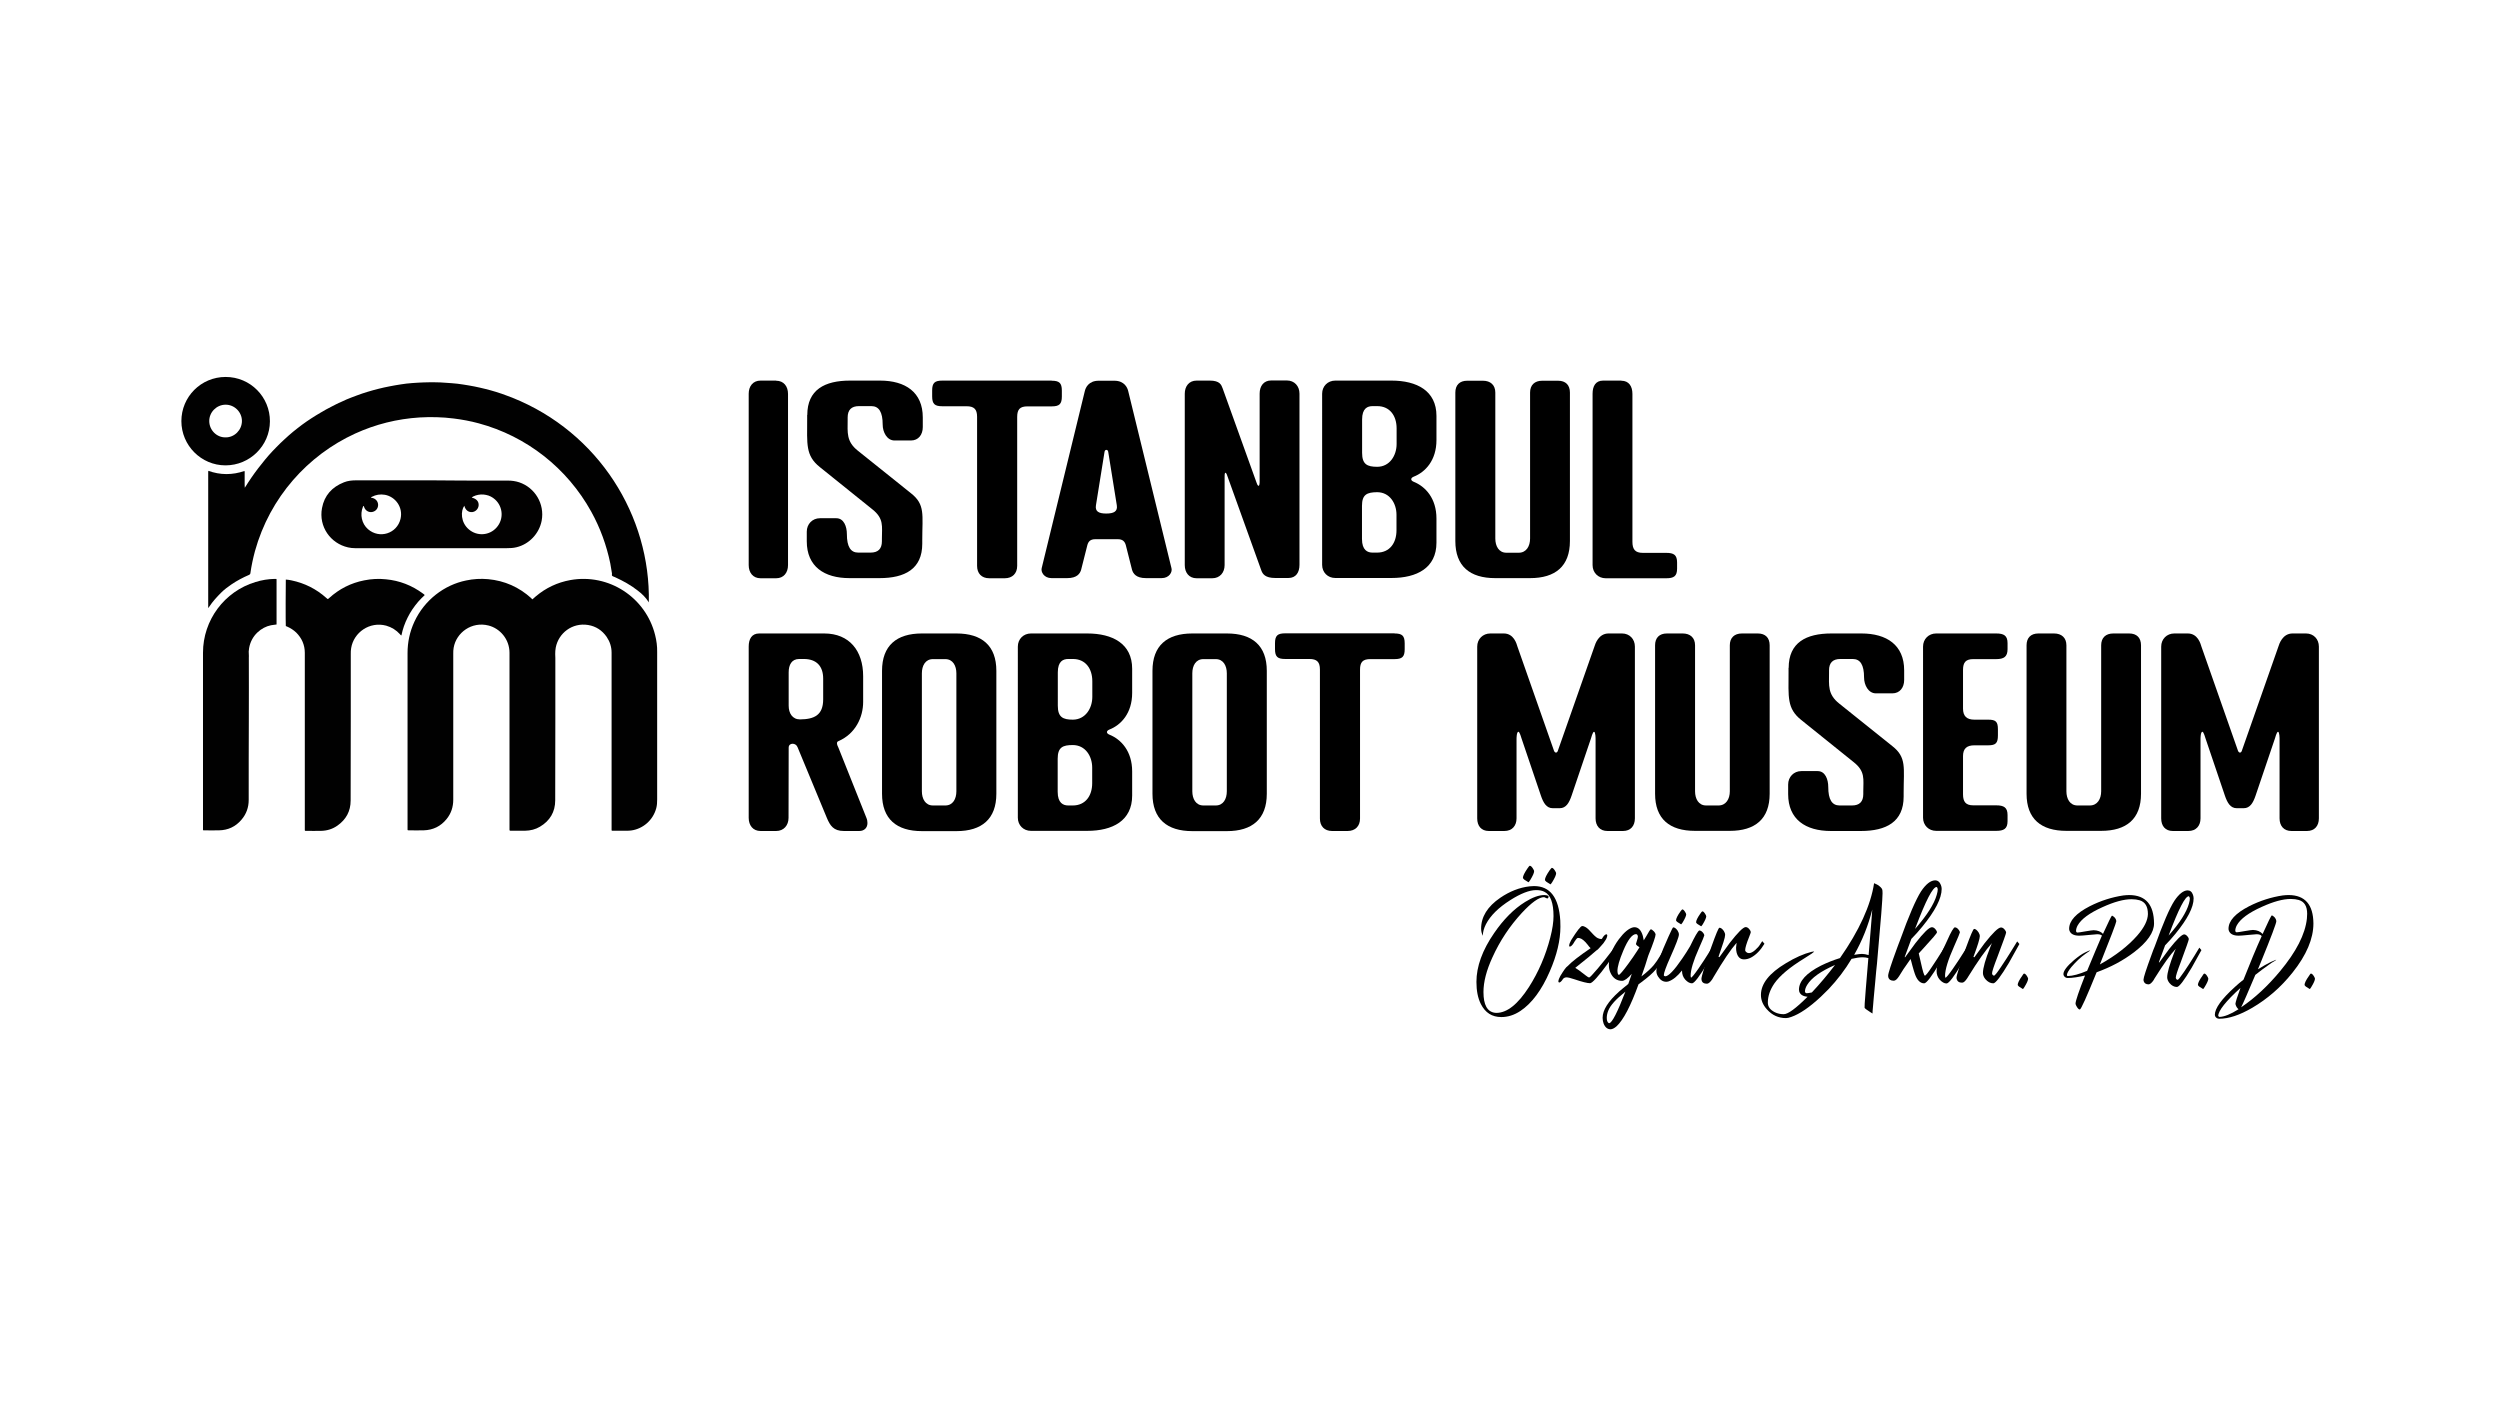 <?xml version="1.0" encoding="utf-8"?>
<!-- Generator: Adobe Illustrator 28.2.0, SVG Export Plug-In . SVG Version: 6.00 Build 0)  -->
<svg version="1.1" id="katman_1" xmlns="http://www.w3.org/2000/svg" xmlns:xlink="http://www.w3.org/1999/xlink" x="0px" y="0px"
	 viewBox="0 0 1920 1080" style="enable-background:new 0 0 1920 1080;" xml:space="preserve">
<style type="text/css">
	.st0{fill:#010101;}
	.st1{fill:#020101;}
</style>
<g>
	<g>
		<path class="st0" d="M408.9,460.3c0.9-0.8,1.8-1.6,2.6-2.3c7.7-6.5,16.6-10.7,26.5-12.5c29.6-5.3,57.9,13.3,65.1,42.1
			c1.1,4.3,1.7,8.7,1.6,13.2c0,0.9,0,1.8,0,2.7c0,36.8,0,73.6,0,110.4c0,2.3-0.1,4.6-0.7,6.8c-2.5,9.4-10.4,15.9-19.2,17.1
			c-1.2,0.2-2.4,0.2-3.7,0.2c-3.3,0-6.6,0-9.9,0c-0.4,0-0.7,0-1.1,0c-0.2,0-0.4-0.2-0.4-0.4c0-0.5,0-1.1,0-1.6
			c0-44.9,0-89.8,0-134.7c0-4.5-1.3-8.5-3.8-12.2c-3.5-5-8.2-8.1-14.2-9.1c-12.3-2-22.8,6.3-24.9,17.4c-0.3,1.6-0.4,3.3-0.4,4.9
			c0,1,0.1,2,0.1,3c0,15.5,0,31,0,46.5c0,21,0,41.9-0.1,62.9c0,8.9-4.1,15.7-11.7,20.2c-3.5,2.1-7.3,3-11.3,3.1c-3.6,0-7.2,0-10.7,0
			c-0.3,0-0.5,0-0.8,0c-0.4,0-0.6-0.2-0.6-0.6c0-0.5,0-1.1,0-1.6c0-43.1,0-86.2,0-129.3c0-1.7,0-3.4,0-5.1c0-10.6-7.4-18.8-16.1-21
			c-12.9-3.3-24.8,5.4-26.8,17.1c-0.3,1.5-0.3,3.1-0.3,4.6c0,1.2,0,2.4,0,3.5c0,15,0,29.9,0,44.9c0,21.2,0,42.5,0,63.7
			c0,5.5-1.6,10.5-5.1,14.8c-4.5,5.6-10.4,8.5-17.7,8.7c-3.7,0.1-7.5,0-11.2,0c-0.1,0-0.2,0-0.3,0c-0.7,0-0.8-0.1-0.8-0.7
			c0-0.1,0-0.2,0-0.3c0-0.2,0-0.4,0-0.6c0-44.9,0-89.7,0-134.6c0-8.3,1.7-16.3,5.2-23.9c7.8-16.9,23.1-28.4,39.8-31.8
			c5.6-1.2,11.2-1.5,16.9-1c12.7,1.2,23.7,6.1,33.1,14.6C408.2,459.8,408.5,460,408.9,460.3z"/>
		<path class="st0" d="M498.3,462.7c-0.1-0.1-0.1-0.3-0.2-0.4c-2.2-3.5-5.1-6.3-8.4-8.8c-5.2-4.1-11-7.3-17.1-10.1
			c-0.2-0.1-0.5-0.2-0.7-0.3c-0.6-0.3-1.3-0.4-1.7-0.8c-0.5-0.5-0.1-1.2-0.2-1.9c-0.5-2.6-0.8-5.2-1.3-7.7
			c-2.9-14-7.7-27.2-14.6-39.7c-18.5-33.5-49.7-58-86.5-67.9c-6.3-1.7-12.7-2.9-19.2-3.7c-8.7-1.1-17.4-1.3-26.1-0.8
			c-17.3,1.1-33.8,5.2-49.6,12.4c-36.2,16.6-65.4,48.8-76.9,90.3c-1.5,5.6-2.7,11.2-3.5,16.9c-0.1,0.7-0.4,1-1,1.3
			c-4.7,2-9.2,4.4-13.5,7.3c-2.8,1.9-5.6,4-8,6.4c-3.3,3.3-6.4,6.7-9,10.6c-0.2,0.3-0.4,0.6-0.6,0.9c0,0-0.1,0-0.1,0.1
			c-0.1,0-0.1,0-0.2,0c0,0,0-0.1,0-0.1c0-34.7,0-69.3,0-104c0-0.3,0-0.6,0.1-1.1c4.5,1.6,9.1,2.5,13.9,2.5c4.7,0,9.3-0.8,13.9-2.4
			c0.2,0.8,0.1,1.5,0.1,2.2c0,0.7,0,1.4,0,2.1c0,0.7,0,1.4,0,2.1s0,1.4,0,2.1s0,1.4,0,2.1c0,0.7,0,1.3,0.1,2.3
			c1-1.4,1.7-2.7,2.5-3.9c0.8-1.2,1.6-2.4,2.4-3.6c0.8-1.2,1.7-2.5,2.6-3.7c0.8-1.2,1.7-2.3,2.6-3.5c0.9-1.2,1.8-2.3,2.7-3.4
			c0.9-1.1,1.8-2.2,2.7-3.4c0.9-1.1,1.9-2.2,2.8-3.3c1-1.1,2-2.2,3-3.3c1-1.1,2-2.1,3-3.1c1-1,2-2,3.1-3.1c1-1,2.1-2,3.2-3
			c1.1-1,2.1-1.9,3.2-2.9c1.1-1,2.3-2,3.4-2.9c1.1-0.9,2.2-1.8,3.4-2.7c1.1-0.9,2.3-1.8,3.4-2.6c1.2-0.9,2.3-1.7,3.5-2.5
			c1.2-0.8,2.4-1.6,3.6-2.4c1.2-0.8,2.5-1.6,3.8-2.4c1.2-0.8,2.5-1.5,3.7-2.2c1.2-0.7,2.5-1.5,3.8-2.2c1.3-0.7,2.5-1.4,3.8-2
			c1.3-0.7,2.6-1.3,3.9-2c1.3-0.7,2.7-1.3,4.1-1.9c1.3-0.6,2.6-1.2,3.9-1.8c1.3-0.6,2.7-1.1,4-1.6c1.3-0.5,2.7-1,4-1.5
			c1.4-0.5,2.8-1,4.2-1.5c1.4-0.5,2.7-0.9,4.1-1.3c1.4-0.4,2.8-0.8,4.1-1.2c1.4-0.4,2.8-0.8,4.2-1.1c1.4-0.4,2.8-0.7,4.2-1
			c1.5-0.3,2.9-0.6,4.4-0.9c1.4-0.3,2.8-0.5,4.3-0.8c1.4-0.2,2.8-0.5,4.3-0.7c1.4-0.2,2.9-0.4,4.3-0.6c1.4-0.2,2.9-0.3,4.3-0.4
			c1.5-0.1,3-0.2,4.5-0.3c1.4-0.1,2.9-0.2,4.3-0.2c1.4-0.1,2.9-0.1,4.3-0.1c1.4,0,2.9,0,4.3,0c1.4,0,2.9,0,4.3,0.1
			c1.5,0.1,3,0.2,4.5,0.3c1.4,0.1,2.9,0.2,4.3,0.3c1.4,0.1,2.9,0.3,4.3,0.4c1.4,0.2,2.9,0.4,4.3,0.6c1.4,0.2,2.9,0.4,4.3,0.7
			c1.5,0.3,2.9,0.5,4.4,0.8c1.4,0.3,2.8,0.6,4.2,0.9c1.4,0.3,2.8,0.7,4.2,1s2.8,0.7,4.2,1.1c1.4,0.4,2.8,0.8,4.1,1.2
			c1.4,0.4,2.9,0.9,4.3,1.4c1.4,0.5,2.7,1,4.1,1.5c1.4,0.5,2.7,1,4,1.5C460.1,332.1,499.7,396.6,498.3,462.7z"/>
		<path class="st0" d="M219.5,480.8c-0.2-1.6-0.1-34.3,0-35.7c1.4,0.1,2.8,0.3,4.2,0.6c10.2,2.1,19.2,6.6,27,13.6
			c0.2,0.2,0.5,0.4,0.7,0.6c0.2,0.2,0.5,0.2,0.7,0c0.2-0.2,0.5-0.4,0.7-0.6c7.7-7,16.7-11.6,27-13.6c5.5-1.1,11-1.4,16.6-0.8
			c10.5,1,20,4.7,28.5,11c0.4,0.3,0.9,0.6,1.3,1.1c-1.7,1.6-3.4,3.3-5,5.1c-1.6,1.9-3.1,3.8-4.5,5.9c-1.3,2-2.6,4.1-3.6,6.2
			c-1.1,2.2-2.1,4.5-2.9,6.8c-0.8,2.3-1.4,4.6-1.9,7c-0.6-0.1-0.8-0.6-1.1-0.9c-2.9-3.2-6.4-5.4-10.6-6.6
			c-12.8-3.4-24.9,5.2-26.9,17.2c-0.3,1.5-0.3,3.1-0.3,4.6c0,1.1,0,2.1,0,3.2c0,15.5,0,30.9,0,46.4c0,21,0,41.9-0.1,62.9
			c0,8.2-3.5,14.6-10.2,19.3c-3.7,2.6-7.9,3.9-12.5,4c-3.8,0.1-7.7,0-11.5,0c-0.2,0-0.3,0-0.5,0c-0.3,0-0.5-0.2-0.5-0.5
			c0-0.5,0-1.1,0-1.6c0-44.9,0-89.7,0-134.6c0-6.1-2.3-11.3-6.6-15.6c-2-1.9-4.3-3.4-6.8-4.5c-0.4-0.2-0.8-0.3-1.2-0.5
			C219.6,480.8,219.6,480.8,219.5,480.8z"/>
		<path class="st1" d="M379.5,369.1c3.6,0,7.2,0,10.7,0c2.9,0,5.7,0.4,8.5,1.3c12.2,4.1,19.7,16.6,17.3,29.5
			c-1.9,9.9-9.6,18.1-19.4,20.4c-2.4,0.6-4.9,0.7-7.3,0.7c-38.4,0-76.9,0-115.3,0c-0.5,0-1,0-1.4,0c-1.8,0-3.5-0.2-5.3-0.6
			c-13.4-3-22.7-15.9-20-30.2c1.8-9.7,7.7-16.2,16.9-19.8c3-1.2,6.2-1.5,9.4-1.5c19.4,0,38.7,0,58.1,0
			C347.6,369.1,363.5,369.1,379.5,369.1z M285.9,382.4c2.1,0.4,4.4,2.2,4.5,5.3c0,2.6-1.6,4.9-4.5,5.5c-2.5,0.5-5.1-0.9-6.1-3.4
			c-0.2-0.4-0.3-0.8-0.4-1.2c0,0-0.2-0.1-0.3,0c-0.1,0.2-0.3,0.5-0.4,0.7c-2.4,5.9-0.9,12.9,3.9,17.1c8.8,7.7,22.3,3.4,25-7.9
			c2.1-8.8-3.8-17-12-18.5c-3.6-0.6-6.9-0.1-10.1,1.6c-0.2,0.1-0.5,0.2-0.5,0.5C285.3,382.5,285.7,382.4,285.9,382.4z M360.1,406.6
			c6.3,5.4,15.8,4.8,21.3-1.5c5.6-6.3,5-15.9-1.2-21.5c-2-1.8-4.3-3-6.9-3.5c-2.7-0.6-5.3-0.4-7.9,0.4c-1.6,0.5-2.5,1-3.1,1.7
			c3.5,0.7,5.5,2.9,5.3,5.9c-0.2,2.7-2.3,4.9-5,5.2c-2.9,0.2-5.2-1.6-6-4.9C353.7,392.4,353.7,401.2,360.1,406.6z"/>
		<path class="st0" d="M212.4,479.6c-1.6,0.3-2.9,0.3-4.3,0.6c-7.4,1.5-15.1,7.7-16.8,17.6c-0.3,1.7-0.4,3.4-0.2,5.1
			c0.1,0.6,0,1.3,0,1.9c0,15.7,0.1,31.3,0,47c-0.2,20.8,0,41.7-0.1,62.5c0,5.8-1.8,10.9-5.6,15.3c-4.5,5.3-10.3,8-17.3,8.1
			c-3.7,0.1-7.5,0-11.2,0c-0.2,0-0.4,0-0.6,0c-0.3,0-0.4-0.2-0.4-0.4c0-0.4,0-0.7,0-1.1c0-45,0-89.9,0-134.9
			c0-25,16.4-47.1,40.3-54.3c4.8-1.5,9.7-2.3,14.7-2.4c0.4,0,0.7,0,1.1,0c0.2,0,0.4,0.1,0.4,0.4c0,0.3,0,0.6,0,1
			c0,10.8,0,21.6,0,32.4C212.4,478.8,212.4,479.2,212.4,479.6z"/>
		<path class="st0" d="M173.2,357.4c-18.7,0-33.9-15.3-33.9-34c0-18.6,15-33.9,34-33.9c19.1,0,34.1,15.5,34,34.1
			C207.2,342.4,191.8,357.4,173.2,357.4z M173.3,335.9c6.7,0.1,12.5-5.6,12.5-12.6c0-6.8-5.7-12.6-12.7-12.5
			c-6.8,0.1-12.5,5.8-12.4,12.7C160.8,330.5,166.6,336.1,173.3,335.9z"/>
	</g>
	<g>
		<path d="M1174.9,664.9c0.9,0,1.9,1.1,3,3.2c0.2,0.4,0.3,0.8,0.3,1c0,1.3-1,3.5-3,6.8c-0.7,1-1.1,1.6-1.3,1.7l-3.2-2
			c-0.7-0.6-1.1-1.1-1.1-1.4c0-1.5,1.2-3.9,3.6-7.4C1174,665.6,1174.6,664.9,1174.9,664.9z"/>
		<path d="M1191.8,666.5c0.9,0,1.9,1.1,3,3.2c0.2,0.4,0.3,0.8,0.3,1c0,1.3-1,3.5-3,6.8c-0.7,1-1.1,1.6-1.3,1.7l-3.2-2
			c-0.7-0.6-1.1-1.1-1.1-1.4c0-1.5,1.2-3.9,3.6-7.4C1191,667.2,1191.5,666.6,1191.8,666.5z"/>
		<path d="M1292,698.4c0.8,0,1.7,1,2.7,2.9c0.2,0.4,0.3,0.7,0.3,0.9c0,1.1-0.9,3.2-2.7,6.2c-0.6,0.9-1,1.4-1.2,1.5l-2.9-1.8
			c-0.7-0.5-1-1-1-1.3c0-1.3,1.1-3.6,3.3-6.7C1291.3,699,1291.8,698.5,1292,698.4z"/>
		<path d="M1307.4,699.9c0.8,0,1.7,1,2.7,2.9c0.2,0.4,0.3,0.7,0.3,0.9c0,1.1-0.9,3.2-2.7,6.2c-0.6,0.9-1,1.4-1.2,1.5l-2.9-1.8
			c-0.7-0.5-1-1-1-1.3c0-1.3,1.1-3.6,3.3-6.7C1306.6,700.5,1307.1,700,1307.4,699.9z"/>
		<path d="M1139.3,761.9c0,9.8,2.9,15.1,8.7,15.9c0.4,0.1,0.8,0.1,1.2,0.1c8.2,0,16.5-6.6,25-19.8c7.3-11.4,12.8-24.1,16.4-38
			c1.7-6.5,2.5-12.1,2.5-16.5c0-10.1-2.3-16.3-6.8-18.6c-1.8-1-4-1.4-6.6-1.4c-5.1,0-11.8,2.6-19.8,7.7c-9,5.7-15.2,11.8-18.7,18.5
			c-1.6,3.2-2.4,6.1-2.4,8.9c-0.9-1.9-1.3-3.7-1.3-5.5c0-9.1,4.9-17,14.7-23.7c7.2-4.9,14.7-7.9,22.6-8.8c1.2-0.1,2.3-0.2,3.3-0.2
			c12.4,0,19.1,8.8,20.2,26.5c0.1,1.5,0.1,3.1,0.1,4.7c0,10.4-2.7,21.8-8.2,34.4c-6.2,14.3-13.7,24.4-22.5,30.3
			c-4.8,3.2-9.7,4.7-14.7,4.7c-7.1,0-12.3-3.3-15.7-10c-2.3-4.6-3.4-10.2-3.4-17c0-11.8,4.5-24.3,13.6-37.5
			c7.2-10.5,15.1-18.5,23.8-23.9c5.6-3.5,10.5-5.3,14.8-5.3c2.1,0.1,3.1,0.5,3.2,1.2c-0.1,0.9-0.4,1.4-1,1.4c-0.2,0-1-0.3-2.2-0.9
			c-0.1-0.1-0.1-0.1-0.2-0.1c-4,0-9.7,4.1-17.2,12.2c-9.3,10.1-16.8,21.4-22.5,34C1141.6,745.2,1139.3,754.1,1139.3,761.9z"/>
		<path d="M1226.1,729.9c-2.9,2.6-8.3,7.1-16.3,13.4c1.3,0.7,3.9,2.6,7.7,5.6c1.5,1.2,2.5,1.8,3,1.8c0.5,0,2.7-2.3,6.6-6.9
			c3.9-4.6,7.6-9.3,11.1-13.9l5.4-6.9l1.7,2l-10.5,15c-7.3,10-11.9,15-13.6,15.1c-2.1,0-6.1-1-12-3c-2.9-1-5-1.5-6.3-1.5
			c-1.1,0.1-1.9,0.5-2.5,1.2c-1.1,1.8-2.1,2.7-3,2.8c-0.3-0.1-0.5-0.4-0.6-0.8c0.1-1.2,0.6-2.6,1.5-4.2c2.6-4.3,4.4-6.9,5.6-7.6
			c3.3-3.5,9.2-8,17.7-13.8c-0.6-0.5-1.4-1.4-2.4-2.8c-2.3-2.9-4.3-4.5-6-4.9c-0.4-0.1-0.9-0.2-1.3-0.2c-0.5,0-1.3,0.7-2.2,2.2
			c-0.4,0.5-0.8,1.1-1.2,1.9c-1.1,1.7-2.1,2.6-3,2.6c-0.3-0.1-0.4-0.4-0.4-0.8c0.1-1.1,0.6-2.5,1.5-4.1c4.5-7.2,7.3-10.8,8.5-10.9
			c1.8,0,4,1.4,6.4,4.2c2.5,2.8,4.3,4.5,5.6,5.1c1,0.4,1.9,0.7,2.8,0.7c0.1,0,0.4-0.2,0.7-0.7c0.1-0.1,0.1-0.1,0.1-0.2
			c1.1-1.8,2.1-2.7,3.1-2.8c0.3,0.1,0.5,0.4,0.6,0.8c-0.1,1.3-0.6,2.7-1.7,4.2c-0.7,1.3-1.8,2.6-3.3,4.2
			C1227.9,728.5,1226.8,729.6,1226.1,729.9z"/>
		<path d="M1265.5,735.1c-1,3.5-2.6,8.4-4.9,14.8c4.2-3.2,7.3-6.1,9.5-8.7c1.5-1.8,3.2-4.3,5-7.3c1.8-3,3.2-5.6,4.2-7.7l1.5-3.2
			l1.7,2l-4.5,9.4c-2.3,4.4-4.4,7.8-6.3,10.1c-2.4,2.9-6.2,6.2-11.2,9.9c-1,0.7-1.7,1.2-2.1,1.5c-6,16.6-11.6,27.4-16.9,32.3
			c-1.7,1.5-3.2,2.2-4.5,2.3c-2.4,0-4.2-1.4-5.4-4.3c-0.5-1.4-0.8-2.9-0.8-4.5c0-6,4.3-12.7,12.8-20.3c1.8-1.6,4.2-3.5,6.9-5.7
			c0.4-1.1,1-2.7,1.7-4.9c0.4-1.3,0.8-2.3,1-2.9c-3.1,3.5-5.5,5.3-7.4,5.4c-4,0-7-2-8.9-6.1c-0.9-1.9-1.3-4-1.3-6.2
			c0-6.2,2.6-12.8,7.7-19.7c4-5.3,7.6-8.3,10.9-9.1c0.4-0.1,0.8-0.1,1.1-0.1c2.9,0,5.1,2.2,6.4,6.7c0.3,1.2,0.5,2.3,0.7,3.4l1.9-3.1
			c1.9-3.5,3.1-5.3,3.5-5.4c0.6,0,1.4,0.6,2.5,1.7c0.7,0.8,1.1,1.5,1.2,2.2c0,1.5-1.8,6.9-5.5,16
			C1265.8,734.2,1265.6,734.7,1265.5,735.1z M1248.3,761.6c-7.2,5.7-11.6,10.5-13.2,14.7c-0.7,1.8-1.1,3.6-1.1,5.4
			c0,1.9,0.4,3.2,1.3,3.9c0.1,0.1,0.3,0.2,0.6,0.2C1238,785.6,1242.2,777.5,1248.3,761.6z M1256.4,725c0-0.1,0.4-1.6,1.3-4.4
			c0.1-0.6,0.2-1,0.2-1.3c-0.1-1.2-0.6-1.8-1.4-1.9c-3,0-6.3,4.3-9.9,12.9c-2.9,6.9-4.4,12.1-4.4,15.4c0.1,1.9,0.4,2.9,1.1,3
			c0.7-0.1,3.2-3,7.3-8.6c0.3-0.4,0.6-0.9,1-1.4c0.4-0.5,0.8-1.1,1.2-1.7c0.4-0.6,0.8-1.2,1.3-1.8c0.4-0.6,0.8-1.2,1.2-1.8
			c0.4-0.6,0.8-1.2,1.2-1.8c0.4-0.6,0.8-1.1,1-1.5c0.3-0.5,0.6-0.9,0.8-1.3c0.2-0.4,0.4-0.7,0.6-0.9l0.2-0.4l-1.7-1.2
			C1256.8,725.8,1256.5,725.3,1256.4,725z"/>
		<path d="M1305,714.6c1.1,0,2.2,0.7,3.2,2.1c0.4,0.6,0.7,1.1,0.7,1.7c0,0.4-1.4,3.8-4.2,10.1c-4.2,9.4-6.3,16.4-6.3,20.9
			c0.1,1,0.2,1.4,0.3,1.4c0.6,0,2.5-2.3,5.7-6.9c3.2-4.6,6.2-9.3,9.1-14l4.3-6.9l1.7,2l-8,14.4c-6.2,10.4-10.2,15.7-12,15.8
			c-1.7,0-3.4-0.9-5.2-2.8c-1.7-1.9-2.5-4.2-2.5-6.7v-0.4c-3.5,4.4-6.9,7.2-10.3,8.4c-0.7,0.2-1.3,0.3-1.8,0.3c-2.5,0-4.6-1.3-6.3-4
			c-0.9-1.4-1.3-2.8-1.3-4.3c0-3.8,3.1-12.7,9.4-26.6c2.1-4.6,3.2-6.9,3.5-6.9c1.1,0,2.2,0.8,3.4,2.5c0.7,1.1,1,2.1,1,3
			c0,1.8-2.2,7.6-6.5,17.2c-3.4,7.6-5.1,12.3-5.1,14.1c0.1,0.4,0.4,0.7,1.1,0.8c2.5,0,6.9-4.6,13.1-13.7c2-2.9,4-6,6-9.4
			C1301.6,719.2,1303.9,715.2,1305,714.6z"/>
		<path d="M1333.7,724.1c-4.4,5-10.3,13.7-17.6,26.1c-0.5,0.9-0.9,1.5-1.1,1.9c-1.5,2.2-2.8,3.3-4,3.4c-2.5,0-3.9-1-4.2-2.9
			c-0.1-0.3-0.1-0.6-0.1-0.8c0-1.9,2.5-10.1,7.6-24.5c3.5-9.8,5.5-14.7,6.2-14.8c1.1,0,2.2,0.8,3.4,2.5c0.7,1.1,1,2.1,1,3
			c0,1-0.4,2.8-1.3,5.6c-0.9,2.8-1.8,5.4-2.6,7.7l-1.2,3.5l0.7,0.3l7.9-10.9c6.3-8.1,10.4-12.2,12.3-12.2c1.1,0,2.2,0.7,3.2,2.2
			c0.4,0.6,0.7,1.1,0.7,1.7c0,0.3-0.4,1.5-1.2,3.5c-2.1,5.2-3.1,8.6-3.1,10.3c0,0.8,0.6,1.5,1.8,2.1c0.4,0.1,0.8,0.2,1.1,0.2
			c1.4,0,3-0.8,4.7-2.3c1.7-1.5,3.1-3,4-4.6l1.5-2.3l1.7,2c-3,5-6.4,8.5-10.3,10.6c-1.9,1-3.7,1.4-5.4,1.4c-2.9,0-4.8-1.8-5.7-5.3
			c-0.3-1.2-0.4-2.5-0.4-3.7c0-0.2,0.1-0.8,0.2-1.8C1333.6,725.1,1333.7,724.4,1333.7,724.1z"/>
		<path d="M1467.3,736.5c-4.3,6-7.2,10.4-8.8,13.2c-1.5,2.3-2.8,3.5-4.1,3.5c-2.3,0-3.7-0.9-4.2-2.8c-0.1-0.4-0.1-0.7-0.1-1.1
			c0-1.7,2.2-8.5,6.6-20.5c1-2.6,1.8-5,2.6-6.9c6.7-18.7,12.1-31.1,16.1-37.4c3.7-5.5,7.3-8.3,10.7-8.4c2.1,0,3.6,1.2,4.5,3.6
			c0.4,1,0.6,1.9,0.6,3c0,7.2-5,16.9-14.9,29c-2.6,3.2-5.4,6.4-8.4,9.4c-0.4,1-2.1,5.7-5.1,13.9l0.3,0.2l7.9-10.8
			c6.4-8.2,10.6-12.3,12.7-12.3c1.1,0,2.2,0.7,3.2,2.2c0.4,0.6,0.7,1.1,0.7,1.7c0,0.7-3.5,4.8-10.6,12.5c-1.4,1.5-2.5,2.8-3.4,3.7
			c0.4,1.5,0.9,3.9,1.7,7.4c1.4,6.4,2.4,9.6,3,9.7c0.6,0,2.4-2.2,5.3-6.6c3-4.4,5.8-8.8,8.5-13.2l4-6.5l1.7,2l-8,14.4
			c-6.2,10.4-10.2,15.7-12,15.8c-3.1,0-5.5-2.4-7.2-7.3c-0.4-1.2-1.1-3.3-1.9-6.3C1468.1,739.3,1467.7,737.6,1467.3,736.5z
			 M1470.8,713.4c9-10.3,14.6-19,16.6-26.1c0.5-1.7,0.8-3.2,0.8-4.4c-0.1-0.8-0.4-1.4-0.9-1.7c-2.9,0-8.3,10.4-16.2,31.3
			C1471,712.8,1470.9,713.1,1470.8,713.4z"/>
		<path d="M1501.3,712.2c1.1,0,2.2,0.7,3.2,2.2c0.4,0.6,0.7,1.1,0.7,1.7c0,0.4-1.5,4-4.5,10.8c-4.6,10.3-6.9,17.8-6.9,22.6
			c0.1,1,0.2,1.4,0.3,1.4c0.6,0,2.5-2.3,5.7-6.9c3.2-4.6,6.3-9.3,9.2-14l4.3-6.9l1.7,2l-8,14.4c-6.2,10.4-10.2,15.7-12,15.8
			c-1.7,0-3.4-0.9-5.2-2.8c-1.7-1.9-2.5-4.2-2.5-6.7c0-4.6,2.7-12.4,8.2-23.6C1498.4,715.6,1500.4,712.3,1501.3,712.2z"/>
		<path d="M1529.8,724.3c-4.8,5.3-10.8,13.8-18.1,25.6c-0.4,0.6-0.6,1-0.8,1.3c-1.5,2.3-2.8,3.5-4,3.5c-2.4,0-3.7-1-4.2-2.9
			c-0.1-0.3-0.1-0.6-0.1-0.9c0-1.8,2.5-9.6,7.4-23.4c3.4-9.3,5.4-14,6.1-14.1c1.1,0,2.2,0.9,3.4,2.6c0.7,1.1,1,2.1,1,3
			c0,0.9-0.4,2.6-1.2,5.3c-0.8,2.6-1.7,5.1-2.5,7.3l-1.2,3.3l0.7,0.3l7.8-10.7c6.4-8.1,10.6-12.2,12.7-12.2c1.1,0,2.2,0.7,3.2,2.2
			c0.4,0.6,0.7,1.1,0.7,1.7c0,0.7-2.2,6.9-6.6,18.5c-2.8,7.2-4.2,11.5-4.2,12.8c0.1,1.1,0.7,1.7,1.5,1.8c0.6,0,2.4-2.2,5.3-6.6
			c3-4.4,5.8-8.8,8.5-13.2l4-6.5l1.7,2l-8,14.4c-6.2,10.4-10.2,15.7-12,15.8c-2.3,0-4.3-1.1-6.2-3.3c-1.2-1.5-1.8-3.1-1.8-4.6
			c0-3.9,1.9-10.5,5.6-19.8C1528.9,726.3,1529.4,725.3,1529.8,724.3z"/>
		<path d="M1445.5,683c-0.4-1-1.5-2.1-3.3-3.3c-0.5-0.3-1.3-0.7-2.2-1.1c-0.4-0.1-0.6-0.3-0.7-0.3c-2.6,17.1-11.4,36.3-26.2,57.5
			c-5.2,1.6-10.1,3.6-14.6,5.8c-11.2,5.7-16.9,11.9-16.9,18.5c0,0.4,0.1,0.9,0.2,1.4c0.8,2.4,2.9,3.7,6.4,4
			c-8.9,8.9-15,13.4-18.3,13.4c-2.5,0-4.8-0.5-6.8-1.5c-3.6-1.8-5.4-4.2-5.4-7.4c0-5,1.7-9.9,5-14.7c4.2-6,11.8-12.4,22.9-19.2
			c4.9-3,7.5-4.8,7.7-5.4c-0.4,0-1.1,0.1-2,0.3c-6,1.5-12.6,4.4-19.8,8.8c-12.7,7.6-19.1,15.7-19.1,24.3c0,4,1.5,7.7,4.6,11.1
			c4,4.5,8.9,6.7,14.6,6.7c1.1,0,2.5-0.3,4.1-0.9c6.4-2.2,14-7.4,22.6-15.4l6.1-6c6.7-7.1,12.6-14.8,17.6-23.2
			c3.4-0.8,6.2-1.2,8.6-1.2c1.4,0,2.8,0.2,4.3,0.6c-1,11.8-1.7,19.8-2,24.1c0,0-0.5,6.5-0.8,10.7c0,0,0,0,0,0
			c-0.1,0.9-0.1,2-0.1,3.3c0.1,0.5,1.5,1.6,4.2,3.3c1,0.7,1.7,1.1,1.9,1.2v-0.4c0-0.7,0.1-2.4,0.4-5.3c0.2-2.4,0.3-4.4,0.5-6h0l0,0
			c0-0.4,0.1-0.8,0.1-1.1c0,0,0,0,0,0l1.1-11.8c0,0,0,0,0,0c0.1-1.7,0.4-4.3,0.7-7.8c0.2-2.5,0.4-4.4,0.6-5.7c0,0,0,0,0,0.1l0.3-3.6
			c2.7-29.7,4-46.6,4-50.7C1445.8,684.4,1445.7,683.3,1445.5,683z M1391.5,762.2c-1.9,0.4-3.2,0.6-4,0.6c-0.7-0.1-1.2-0.5-1.3-1.3
			c0-1.6,0.6-3.3,1.7-5.1c3.3-5.4,10.4-10.5,21.4-15.3C1403.8,748.3,1397.9,755.4,1391.5,762.2z M1435.1,733.5
			c-2-0.6-3.7-0.9-5.1-0.9c-1,0-3,0.2-6,0.7c6.3-11.1,10.9-22.7,13.9-34.8C1438,698.5,1437,710.2,1435.1,733.5z"/>
	</g>
	<path d="M596.1,292.4c5.8,0,9.1,4.3,9.1,10.1v131.5c0,5.8-3.3,10.1-9.1,10.1h-12c-5.8,0-9.1-4.3-9.1-10.1V302.4
		c0-5.8,3.3-10.1,9.1-10.1H596.1z"/>
	<path d="M620,318.7c0-19.4,13.4-26.4,32.8-26.4h23.1c19.4,0,32.8,8.9,32.8,28.3v7.4c0,5.8-3.3,10.3-9.1,10.3h-12.6
		c-5.8,0-9.1-6.4-9.1-12.2c0-9.7-2.9-14.2-8.7-14.2h-9.5c-5.8,0-8.7,2.9-8.7,8.7v1.9c0,9.7-1.2,16.5,7.9,23.7l40.7,32.6
		c11.1,8.7,8.7,16.5,8.7,35.9v2.9c0,19.4-13.4,26.4-32.8,26.4h-23.1c-19.4,0-32.8-8.9-32.8-28.3v-7.4c0-5.8,4.3-10.3,10.1-10.3h12.6
		c5.8,0,8.1,6.4,8.1,12.2c0,9.7,2.9,14.2,8.7,14.2h9.5c5.8,0,8.7-2.9,8.7-8.7v-1.9c0-9.7,1.7-15.5-7.4-22.7l-40.3-32.4
		c-11.1-8.9-9.7-17.6-9.7-37V318.7z"/>
	<path d="M807.7,292.4c5.8,0,7.8,1.7,7.8,7.6v4.5c0,5.8-1.9,7.6-7.8,7.6h-18.6c-5.8,0-7.9,2.3-7.9,8.1v114.4c0,5.8-3.7,9.5-9.5,9.5
		h-12c-5.8,0-9.3-3.7-9.3-9.5V320.1c0-5.8-2.3-8.1-8.1-8.1h-18.6c-5.8,0-7.8-1.7-7.8-7.6v-4.5c0-5.8,1.9-7.6,7.8-7.6H807.7z"/>
	<path d="M833.1,300.5c0.6-2.7,2.9-8.1,10.7-8.1h12c7.8,0,10.1,5.4,10.7,8.1l33.2,135.9c0.8,2.9-1.7,7.6-7.6,7.6h-12
		c-7.8,0-9.9-3.7-10.7-6.4l-4.8-19c-0.8-2.7-2.3-4.5-6.2-4.5h-17.1c-3.9,0-5.4,1.7-6.2,4.5l-4.8,19c-0.8,2.7-2.9,6.4-10.7,6.4h-12
		c-5.8,0-8.3-4.7-7.6-7.6L833.1,300.5z M857.7,388l-6.6-41.1c-0.2-0.8-0.6-1.4-1.4-1.4c-0.8,0-1.2,0.6-1.4,1.4l-6.6,41.1
		c-0.8,4.8,2.1,6.4,7.9,6.4S858.5,392.8,857.7,388z"/>
	<path d="M940.5,365.9v68.1c0,5.8-3.7,10.1-9.5,10.1h-12c-5.8,0-9.1-4.3-9.1-10.1V302.4c0-5.8,3.3-10.1,9.1-10.1h10.1
		c7.8,0,8.9,3.3,9.9,6l26,72.3c0.2,0.6,0.8,2.5,1.6,2.5c0.6,0,0.8-1.9,0.8-2.5v-68.3c0-5.8,3.1-10.1,8.9-10.1h12
		c5.8,0,9.7,4.3,9.7,10.1v131.5c0,5.8-2.7,10.1-8.5,10.1h-10.1c-7.8,0-9.7-3.1-10.7-5.8l-26-72.3c-0.2-0.6-0.8-2.7-1.6-2.7
		C940.5,363.1,940.5,365.1,940.5,365.9z"/>
	<path d="M1103.2,398.2v18.6c0,19.4-15.1,27.1-34.5,27.1h-43.2c-5.8,0-10.1-4.3-10.1-10.1V302.4c0-5.8,4.3-10.1,10.1-10.1h43.2
		c19.4,0,34.5,7.8,34.5,27.1v18.6c0,15.5-8.5,24.6-17.5,28.1c-2.5,1-2.5,2.9,0,3.9C1094.7,373.6,1103.2,382.7,1103.2,398.2z
		 M1072.6,341v-12c0-9.7-5.2-17.1-14.9-17.1h-3.5c-3.9,0-8.1,1.6-8.1,10.3v25.6c0,8.8,3.9,10.7,11.6,10.7
		C1067.3,358.5,1072.6,349.8,1072.6,341z M1046,388.5v25.4c0,8.7,4.3,10.5,8.1,10.5h3.5c9.7,0,14.9-7.4,14.9-17.1v-12
		c0-8.7-5.2-17.3-14.9-17.3C1049.9,378.1,1046,379.7,1046,388.5z"/>
	<path d="M1138.9,292.4c5.8,0,9.5,3.3,9.5,9.1v112.1c0,5.8,2.7,10.9,8.5,10.9h9.5c5.8,0,8.7-5,8.7-10.9V301.5c0-5.8,3.5-9.1,9.3-9.1
		h12.2c5.8,0,9.1,3.3,9.1,9.1v114c0,19.4-11.2,28.5-30.6,28.5h-26.8c-19.4,0-30.6-9.1-30.6-28.5v-114c0-5.8,3.3-9.1,9.1-9.1H1138.9z
		"/>
	<path d="M1245.2,292.4c5.8,0,8.5,4.3,8.5,10.1v113.6c0,5.8,2.1,8.5,8,8.5h18c5.8,0,8.3,1.6,8.3,7.4v4.7c0,5.8-2.5,7.4-8.3,7.4
		h-46.5c-5.8,0-10.1-4.3-10.1-10.1V302.4c0-5.8,2.3-10.1,8.1-10.1H1245.2z"/>
	<path d="M605.6,628.1c0,5.8-3.7,10.1-9.5,10.1h-12c-5.8,0-9.1-4.3-9.1-10.1V496.6c0-5.8,2.3-10.1,8.1-10.1H633
		c19.4,0,29.9,13.4,29.9,32.8v19.8c0,11.6-5.8,24.4-19,30.1c-0.8,0.3-1.1,0.9-1.1,1.6c0,1.1,0.6,2.4,1.1,3.4l21.5,53.9
		c0.6,1.4,0.8,2.8,0.8,4c0,3.8-2.6,6.1-6.2,6.1h-12c-7.8,0-10.5-4.1-13-10.1l-22.5-54.3c-0.7-1.8-2.3-2.6-3.8-2.6c-1.6,0-3,1-3,3
		L605.6,628.1z M632.2,537.1v-15.9c0-9.7-5.2-15.1-14.9-15.1h-3.5c-5.8,0-8.1,4.5-8.1,10.3V542c0,5.8,2.9,10.5,8.7,10.5
		C625.3,552.4,632.2,549.3,632.2,537.1z"/>
	<path d="M734.6,486.5c19.4,0,30.6,9.3,30.6,28.7v94.4c0,19.4-11.2,28.7-30.6,28.7H708c-19.4,0-30.6-9.3-30.6-28.7v-94.4
		c0-19.4,11.2-28.7,30.6-28.7H734.6z M708,607.7c0,5.8,2.7,10.9,8.5,10.9h9.5c5.8,0,8.5-5,8.5-10.9v-90.6c0-5.8-2.7-10.9-8.5-10.9
		h-9.5c-5.8,0-8.5,5-8.5,10.9V607.7z"/>
	<path d="M869.5,592.4V611c0,19.4-15.1,27.1-34.5,27.1h-43.2c-5.8,0-10.1-4.3-10.1-10.1V496.6c0-5.8,4.3-10.1,10.1-10.1H835
		c19.4,0,34.5,7.8,34.5,27.1v18.6c0,15.5-8.5,24.6-17.5,28.1c-2.5,1-2.5,2.9,0,3.9C861,567.8,869.5,576.9,869.5,592.4z M838.9,535.2
		v-12c0-9.7-5.2-17.1-14.9-17.1h-3.5c-3.9,0-8.1,1.6-8.1,10.3V542c0,8.8,3.9,10.7,11.6,10.7C833.7,552.6,838.9,543.9,838.9,535.2z
		 M812.3,582.7v25.4c0,8.7,4.3,10.5,8.1,10.5h3.5c9.7,0,14.9-7.4,14.9-17.1v-12c0-8.7-5.2-17.3-14.9-17.3
		C816.3,572.2,812.3,573.8,812.3,582.7z"/>
	<path d="M942.3,486.5c19.4,0,30.6,9.3,30.6,28.7v94.4c0,19.4-11.2,28.7-30.6,28.7h-26.6c-19.4,0-30.6-9.3-30.6-28.7v-94.4
		c0-19.4,11.2-28.7,30.6-28.7H942.3z M915.7,607.7c0,5.8,2.7,10.9,8.5,10.9h9.5c5.8,0,8.5-5,8.5-10.9v-90.6c0-5.8-2.7-10.9-8.5-10.9
		h-9.5c-5.8,0-8.5,5-8.5,10.9V607.7z"/>
	<path d="M1071,486.5c5.8,0,7.8,1.7,7.8,7.6v4.5c0,5.8-1.9,7.6-7.8,7.6h-18.6c-5.8,0-7.9,2.3-7.9,8.1v114.4c0,5.8-3.7,9.5-9.5,9.5
		h-12c-5.8,0-9.3-3.7-9.3-9.5V514.2c0-5.8-2.3-8.1-8.1-8.1h-18.6c-5.8,0-7.8-1.7-7.8-7.6v-4.5c0-5.8,1.9-7.6,7.8-7.6H1071z"/>
	<path d="M1164.7,567.6v60.9c0,5.8-3.5,9.7-9.3,9.7h-12c-5.8,0-8.9-3.9-8.9-9.7V496.6c0-5.8,4.3-10.1,10.1-10.1h10.3
		c7.8,0,9.9,8.1,10.5,10.1l27.9,79.5c0.2,0.8,0.8,1.9,1.7,1.9c1,0,1.4-1.2,1.6-1.9l27.9-79.5c0.6-1.9,3.1-10.1,10.9-10.1h10.3
		c5.8,0,9.9,4.3,9.9,10.1v131.9c0,5.8-3.3,9.7-9.1,9.7h-12c-5.8,0-9.1-3.9-9.1-9.7v-60.9c0-0.4,0-5.6-1.2-5.6c-1,0-2.3,5-2.3,5
		l-14.9,44c-1.9,5.6-4.3,9.7-9.1,9.7h-5.4c-4.8,0-7.2-4.1-9.1-9.7l-14.9-44c0,0-1.4-5-2.3-5C1164.7,561.9,1164.7,567.2,1164.7,567.6
		z"/>
	<path d="M1292.3,486.5c5.8,0,9.5,3.3,9.5,9.1v112.1c0,5.8,2.7,10.9,8.5,10.9h9.5c5.8,0,8.7-5,8.7-10.9V495.6c0-5.8,3.5-9.1,9.3-9.1
		h12.2c5.8,0,9.1,3.3,9.1,9.1v114c0,19.4-11.2,28.5-30.6,28.5h-26.8c-19.4,0-30.6-9.1-30.6-28.5v-114c0-5.8,3.3-9.1,9.1-9.1H1292.3z
		"/>
	<path d="M1373.7,512.9c0-19.4,13.4-26.4,32.8-26.4h23.1c19.4,0,32.8,8.9,32.8,28.3v7.4c0,5.8-3.3,10.3-9.1,10.3h-12.6
		c-5.8,0-9.1-6.4-9.1-12.2c0-9.7-2.9-14.2-8.7-14.2h-9.5c-5.8,0-8.7,2.9-8.7,8.7v1.9c0,9.7-1.2,16.5,7.9,23.7l40.7,32.6
		c11.1,8.7,8.7,16.5,8.7,35.9v2.9c0,19.4-13.4,26.4-32.8,26.4h-23.1c-19.4,0-32.8-8.9-32.8-28.3v-7.4c0-5.8,4.3-10.3,10.1-10.3h12.6
		c5.8,0,8.1,6.4,8.1,12.2c0,9.7,2.9,14.2,8.7,14.2h9.5c5.8,0,8.7-2.9,8.7-8.7v-1.9c0-9.7,1.7-15.5-7.4-22.7l-40.3-32.4
		c-11.1-8.9-9.7-17.6-9.7-37V512.9z"/>
	<path d="M1533.1,486.5c5.8,0,8.7,1.6,8.7,7.4v4.7c0,5.8-2.9,7.6-8.7,7.6h-17.6c-5.8,0-7.9,2.5-7.9,8.3v29.7c0,5.8,2.9,8.5,8.7,8.5
		h10.7c5.8,0,7.4,1.6,7.4,7.4v4.7c0,5.8-1.6,7.6-7.4,7.6h-10.7c-5.8,0-8.7,2.5-8.7,8.3V610c0,5.8,2.1,8.5,7.9,8.5h17.6
		c5.8,0,8.7,1.6,8.7,7.4v4.8c0,5.8-2.9,7.4-8.7,7.4h-46.1c-5.8,0-10.1-4.3-10.1-10.1V496.6c0-5.8,4.3-10.1,10.1-10.1H1533.1z"/>
	<path d="M1577.5,486.5c5.8,0,9.5,3.3,9.5,9.1v112.1c0,5.8,2.7,10.9,8.5,10.9h9.5c5.8,0,8.7-5,8.7-10.9V495.6c0-5.8,3.5-9.1,9.3-9.1
		h12.2c5.8,0,9.1,3.3,9.1,9.1v114c0,19.4-11.2,28.5-30.6,28.5H1587c-19.4,0-30.6-9.1-30.6-28.5v-114c0-5.8,3.3-9.1,9.1-9.1H1577.5z"
		/>
	<path d="M1690,567.6v60.9c0,5.8-3.5,9.7-9.3,9.7h-12c-5.8,0-8.9-3.9-8.9-9.7V496.6c0-5.8,4.3-10.1,10.1-10.1h10.3
		c7.8,0,9.9,8.1,10.5,10.1l27.9,79.5c0.2,0.8,0.8,1.9,1.7,1.9c1,0,1.4-1.2,1.6-1.9l27.9-79.5c0.6-1.9,3.1-10.1,10.9-10.1h10.3
		c5.8,0,9.9,4.3,9.9,10.1v131.9c0,5.8-3.3,9.7-9.1,9.7h-12c-5.8,0-9.1-3.9-9.1-9.7v-60.9c0-0.4,0-5.6-1.2-5.6c-1,0-2.3,5-2.3,5
		l-14.9,44c-1.9,5.6-4.3,9.7-9.1,9.7h-5.4c-4.8,0-7.2-4.1-9.1-9.7l-14.9-44c0,0-1.4-5-2.3-5C1690,561.9,1690,567.2,1690,567.6z"/>
	<g>
		<path d="M1554.5,747.7c0.8,0,1.8,1,2.8,3c0.2,0.4,0.3,0.7,0.3,0.9c0,1.2-0.9,3.3-2.8,6.4c-0.6,1-1,1.5-1.2,1.6l-3-1.9
			c-0.7-0.6-1-1-1-1.3c0-1.4,1.1-3.7,3.4-6.9C1553.7,748.3,1554.2,747.7,1554.5,747.7z"/>
		<path d="M1588.1,749.6c3.8-0.1,8.7-1.4,14.8-4c5-12.1,8.8-21.1,11.4-27.1c-0.8-0.7-2-1-3.7-1c-0.8,0-2.8,0.2-5.9,0.5
			c-3.9,0.4-6.5,0.6-7.8,0.6c-3.9,0-6.4-1.2-7.4-3.5c-0.3-0.6-0.4-1.2-0.4-1.8c0-6.1,5.3-11.9,15.8-17.3c8.5-4.3,17.1-7,25.8-8.3
			c1.7-0.2,3.3-0.3,4.7-0.3c12.5,0.1,18.8,7.4,18.9,21.8c0,6.9-5.1,14.2-15.2,22c-8.5,6.5-18.1,11.6-28.9,15.5
			c-7.7,19-12,28.6-12.9,28.6c-0.8,0-1.7-0.9-2.7-2.8c-0.4-0.8-0.6-1.3-0.6-1.8c0.1-2.1,2.5-9.3,7.3-21.5c-5.2,1.2-9.6,1.9-13.3,1.9
			c-1.4,0-2.5-0.7-3.1-2c-0.1-0.3-0.2-0.7-0.2-0.9v-0.1c0-2.5,2.7-6.1,8.2-10.8c3.1-2.6,5.8-4.5,8.2-5.7c2.3-1.1,3.6-1.7,4-1.7
			l0.1,0.1c-0.1,0.1-1.2,1-3.5,2.5c-3.7,2.6-7.3,6-10.9,10.2c-2.2,2.7-3.3,4.7-3.4,5.9C1587.4,749.4,1587.7,749.6,1588.1,749.6z
			 M1625.3,707.6c-0.1,1.3-4.3,12.3-12.6,33.1c12.2-6.8,21.8-14.3,28.8-22.3c5.3-6.1,8-11.6,8.1-16.4c0-5.8-2.1-9.3-6.4-10.6
			c-1.7-0.5-3.8-0.8-6.2-0.8c-5.9,0-13.3,2-22.3,6.1c-10,4.5-16.4,9.2-19.1,14.1c-0.8,1.5-1.2,2.9-1.2,4.2c0.1,0.8,0.5,1.2,1.1,1.2
			c0.7,0,2.7-0.3,6-0.9c3.5-0.6,5.7-0.9,6.5-0.9c3,0.1,5.4,1,7.1,2.8c4.2-9.2,6.5-13.9,6.9-14c0.5,0.1,1.1,0.6,2,1.4
			C1624.9,705.6,1625.3,706.6,1625.3,707.6z"/>
		<path d="M1671,728.7c-4.1,4.3-9.3,11.6-15.7,21.8c-0.7,1-1.1,1.8-1.3,2.2c-1.4,2.1-2.7,3.2-3.8,3.3c-2.1,0-3.4-0.9-3.9-2.6
			c-0.1-0.3-0.1-0.7-0.1-1c0-1.6,2.1-8,6.2-19.2c0.9-2.5,1.7-4.7,2.5-6.5c6.3-17.5,11.3-29.2,15.1-35c3.5-5.2,6.9-7.8,10-7.9
			c2,0,3.4,1.1,4.2,3.4c0.3,0.9,0.5,1.8,0.5,2.8c0,6.8-4.7,15.8-14,27.2c-2.5,3-5.1,6-7.9,8.8c-0.3,1-1.9,5.3-4.8,13l0.3,0.2
			l7.5-10.2c5.9-7.5,9.8-11.3,11.6-11.4c1,0,2,0.7,3,2.1c0.4,0.6,0.6,1.1,0.6,1.6c0,0.7-2.1,6.6-6.2,17.7
			c-2.6,6.7-3.8,10.6-3.8,11.8c0.1,1,0.6,1.6,1.4,1.7c0.6,0,2.2-2.1,5-6.2c2.8-4.1,5.5-8.3,8-12.4l3.7-6.1l1.6,1.9l-7.5,13.5
			c-5.8,9.8-9.5,14.7-11.3,14.8c-2.1,0-4.1-1-5.8-3.1c-1.1-1.4-1.7-2.9-1.7-4.3c0-3.4,1.8-9.8,5.4-19.1
			C1670.4,730.2,1670.7,729.4,1671,728.7z M1665.5,718.5c8.5-9.6,13.7-17.8,15.6-24.5c0.5-1.6,0.7-3,0.7-4.1
			c-0.1-0.8-0.4-1.3-0.8-1.6c-2.8,0-7.8,9.8-15.2,29.4C1665.7,718,1665.6,718.2,1665.5,718.5z"/>
		<path d="M1692.9,747.7c0.8,0,1.8,1,2.8,3c0.2,0.4,0.3,0.7,0.3,0.9c0,1.2-0.9,3.3-2.8,6.4c-0.6,1-1,1.5-1.2,1.6l-3-1.9
			c-0.7-0.6-1-1-1-1.3c0-1.4,1.1-3.7,3.4-6.9C1692.1,748.3,1692.6,747.7,1692.9,747.7z"/>
		<path d="M1723,752.4c5-12.6,9.6-23.8,14-33.5c-0.8-1-2.1-1.4-4-1.4c-0.8,0-2.8,0.2-5.9,0.5c-3.9,0.4-6.5,0.6-7.8,0.6
			c-3.9,0-6.4-1.2-7.4-3.5c-0.3-0.6-0.4-1.2-0.4-1.8c0-6.1,5.3-11.9,15.8-17.3c8.5-4.3,17.1-7,25.8-8.3c1.7-0.2,3.3-0.3,4.7-0.3
			c12.5,0.1,18.8,7.4,18.9,21.8c0,11.7-5.3,24.3-16,37.7c-8.9,11.2-19.2,20.2-31,27.1c-9.6,5.6-18,8.4-25.3,8.4
			c-1.5,0-2.6-0.7-3.2-2c-0.1-0.3-0.2-0.7-0.2-0.9v-0.1c0-5,5.2-12.2,15.6-21.6C1718.5,756,1720.7,754.2,1723,752.4z M1704.5,781
			c3.7-0.1,8.5-2,14.7-5.9c-1.2-1-1.9-2.2-2.3-3.7c-0.1-0.2-0.1-0.3-0.1-0.4c0.1-1.4,1.4-5.5,3.9-12.3c-11.3,10.3-17,17.5-17.1,21.5
			C1703.8,780.6,1704.1,780.9,1704.5,781z M1748.2,707.6c0,1.4-3.9,11.9-11.8,31.2c-0.8,1.9-1.5,3.8-2.3,5.6c3.7-2.3,7-4.2,9.9-5.6
			c2.5-1.1,3.9-1.7,4-1.7l0.1,0.1c0,0.1-0.5,0.4-1.4,1c-1,0.6-1.7,1-2.2,1.3c-5.2,3.7-9.4,6.7-12.4,9.2
			c-5.7,13.5-9.3,21.8-10.9,24.9c10.4-7,20.3-16.2,29.8-27.6c12.5-15,19.4-28.5,20.7-40.5c0.1-1.3,0.2-2.5,0.2-3.7
			c0-5.8-2.1-9.3-6.4-10.6c-1.7-0.5-3.8-0.8-6.2-0.8c-5.9,0-13.3,2-22.3,6.1c-10,4.5-16.4,9.2-19.1,14.1c-0.8,1.5-1.2,2.9-1.2,4.2
			c0.1,0.8,0.5,1.2,1.1,1.2c0.7,0,2.7-0.3,6-0.9c3.5-0.6,5.7-0.9,6.5-0.9c3.2,0.1,5.6,1.1,7.4,3.1c4.2-9.4,6.6-14.2,7.1-14.3
			c0.5,0.1,1.1,0.6,2,1.4C1747.8,705.6,1748.2,706.6,1748.2,707.6z"/>
		<path d="M1774.8,747.7c0.8,0,1.8,1,2.8,3c0.2,0.4,0.3,0.7,0.3,0.9c0,1.2-0.9,3.3-2.8,6.4c-0.6,1-1,1.5-1.2,1.6l-3-1.9
			c-0.7-0.6-1-1-1-1.3c0-1.4,1.1-3.7,3.4-6.9C1774,748.3,1774.5,747.7,1774.8,747.7z"/>
	</g>
</g>
</svg>

